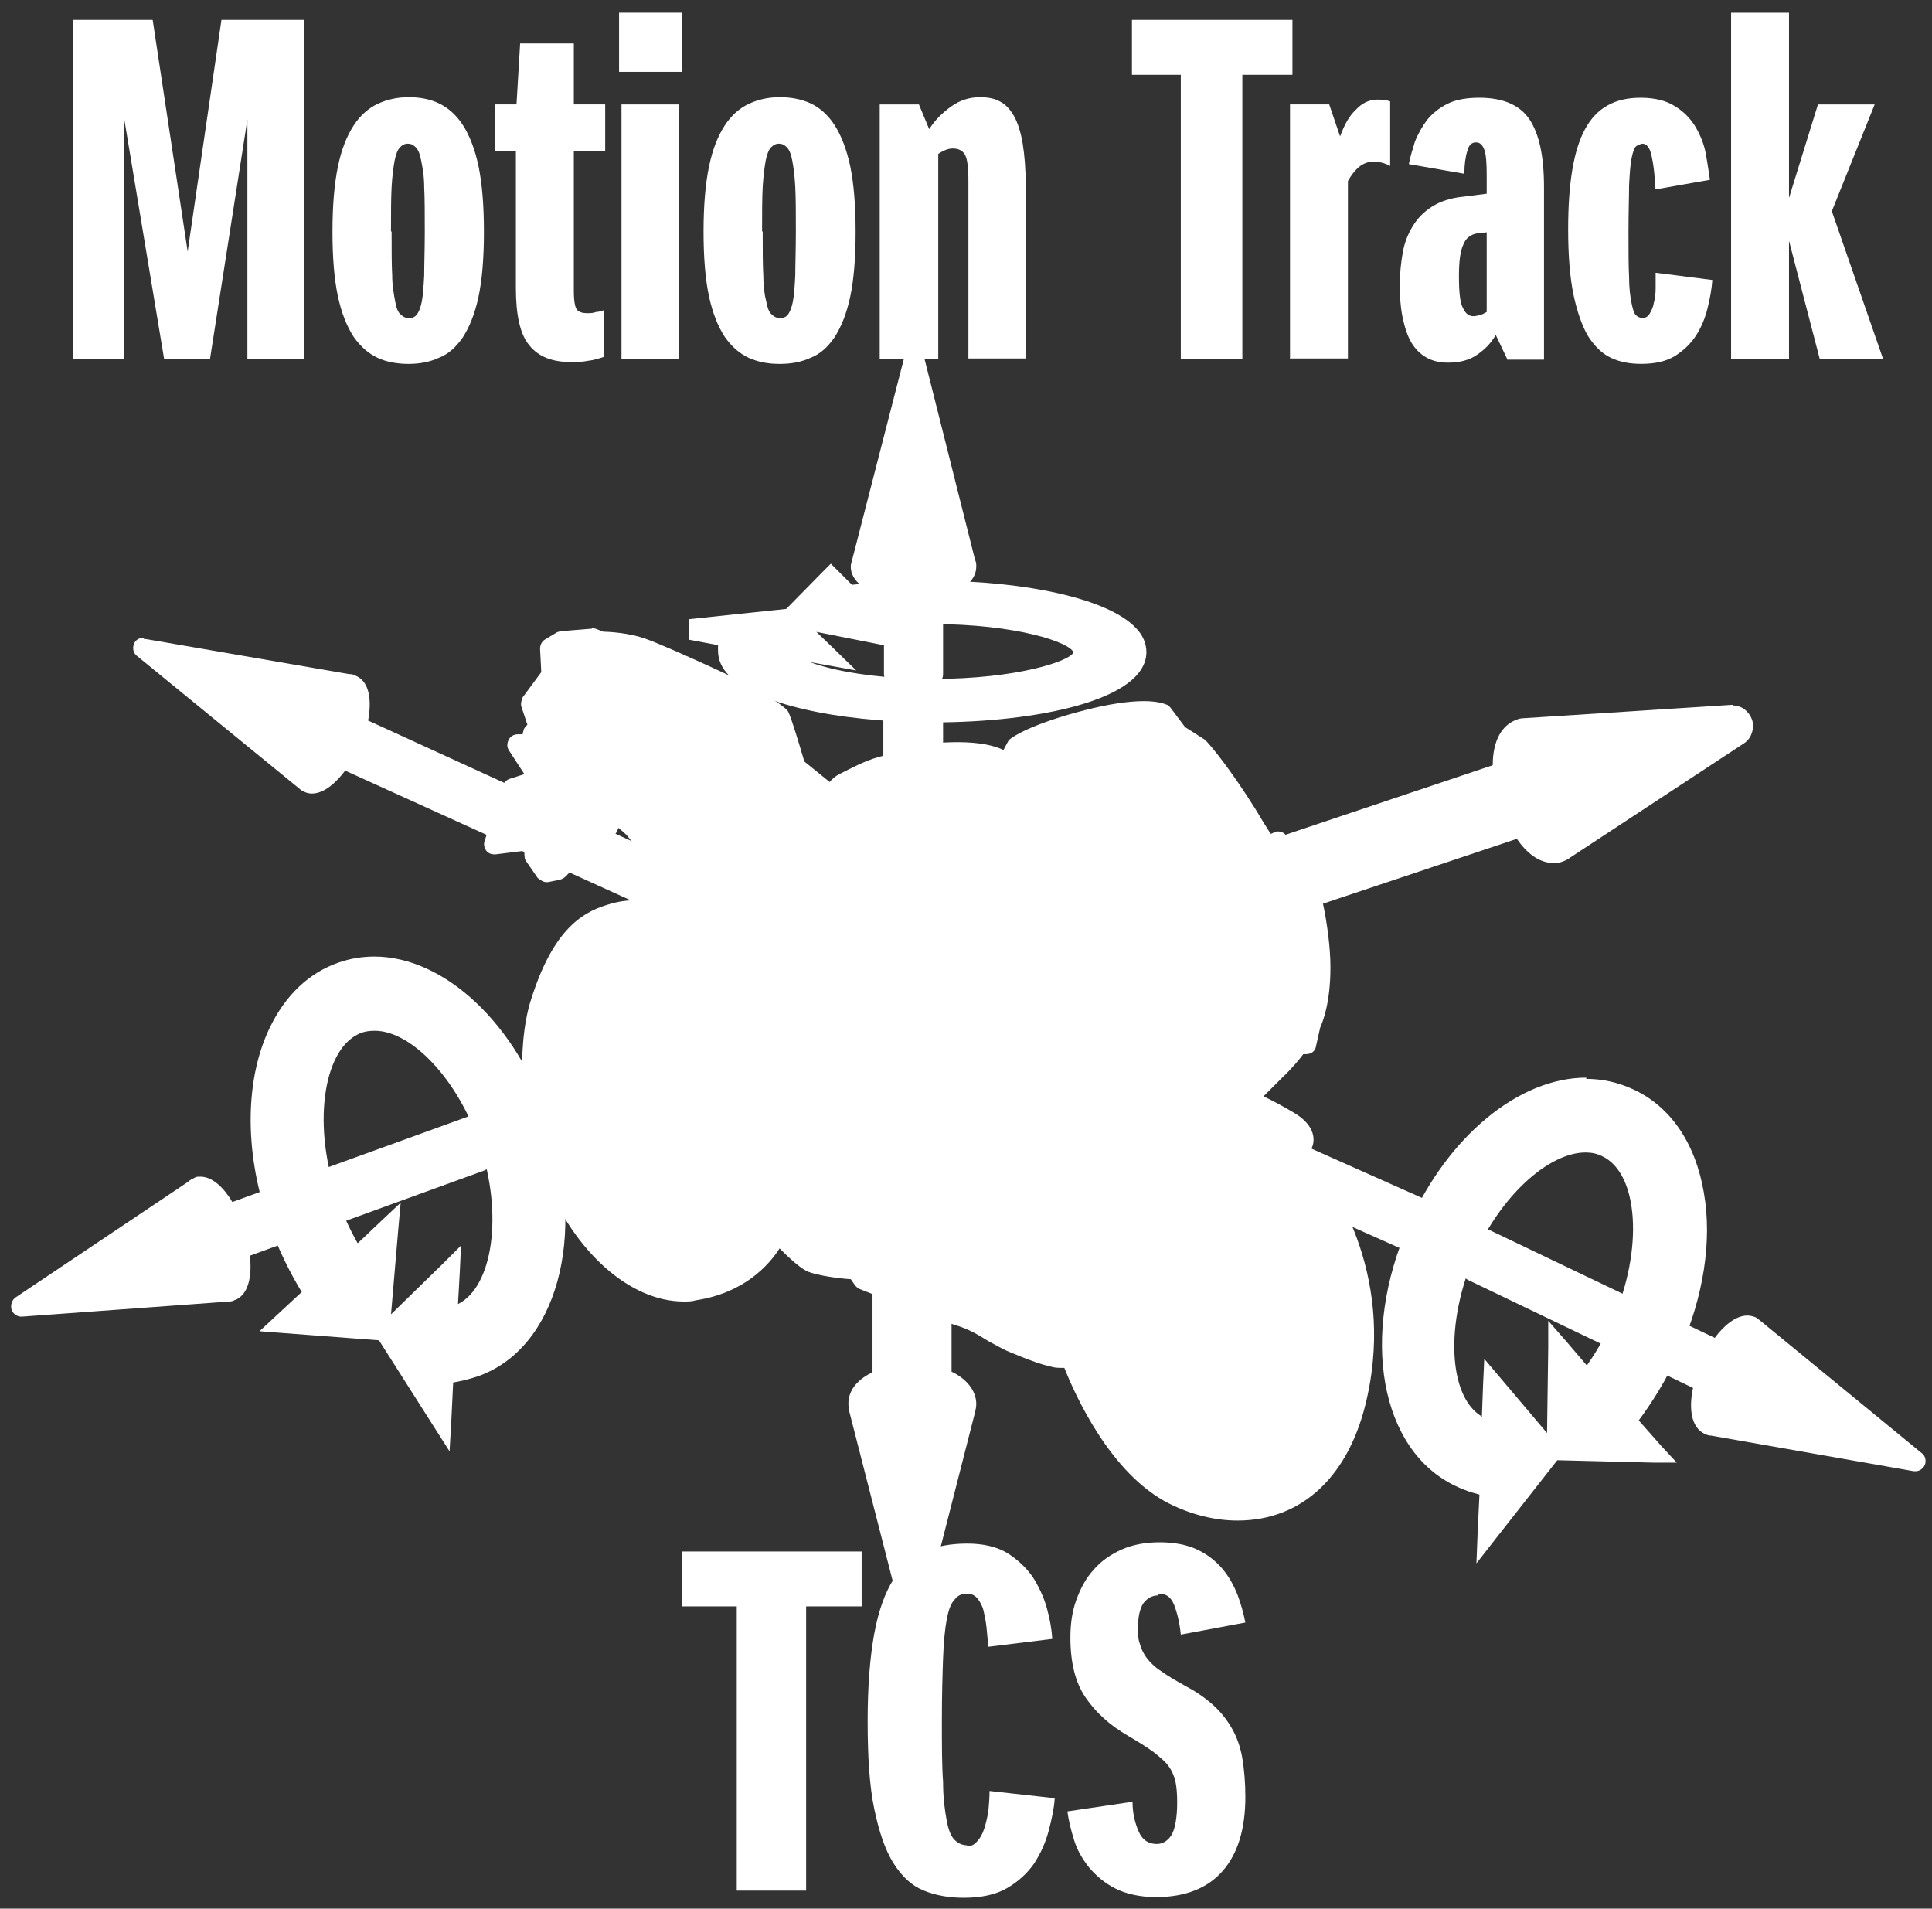 <?xml version="1.0" encoding="UTF-8"?>
<svg xmlns="http://www.w3.org/2000/svg" width="82" height="81" viewBox="0 0 82 81" fill="none">
  <rect x="0" y="0" width="82" height="81" fill="#333333" stroke="none"/>
  <path d="M49.016 40.254C48.836 40.254 48.683 40.152 48.606 39.972L48.068 38.538C48.068 38.538 48.042 38.308 48.068 38.206C48.119 38.103 48.222 38.026 48.324 37.975L63.766 32.802C63.715 32.008 63.843 31.163 64.483 30.958C64.534 30.958 64.713 30.907 64.765 30.907C64.765 30.907 73.523 30.344 73.548 30.344C73.727 30.344 73.907 30.472 73.958 30.651C74.009 30.83 73.958 31.061 73.779 31.163L66.403 36.003C66.403 36.003 66.224 36.106 66.199 36.131C66.096 36.157 66.019 36.182 65.917 36.182C65.379 36.182 64.893 35.67 64.56 35.081L49.169 40.228C49.169 40.228 49.092 40.228 49.041 40.228" fill="white"></path>
  <path d="M73.548 29.914C73.548 29.914 73.522 29.914 73.496 29.914L64.713 30.477C64.713 30.477 64.508 30.477 64.406 30.529C63.714 30.759 63.356 31.476 63.356 32.475L48.247 37.545C48.016 37.622 47.837 37.776 47.735 38.006C47.632 38.211 47.632 38.467 47.709 38.698L48.247 40.132C48.375 40.49 48.708 40.695 49.041 40.695C49.117 40.695 49.22 40.695 49.297 40.644L64.38 35.599C64.764 36.163 65.302 36.623 65.916 36.623C66.044 36.623 66.173 36.623 66.301 36.572C66.454 36.521 66.582 36.444 66.685 36.367L74.009 31.553C74.342 31.348 74.47 30.913 74.367 30.554C74.239 30.196 73.932 29.94 73.548 29.94M73.548 30.785L66.173 35.625C66.173 35.625 66.096 35.676 66.044 35.702C66.019 35.702 65.968 35.702 65.916 35.702C65.532 35.702 65.046 35.189 64.79 34.498L49.041 39.773L48.503 38.339L64.278 33.064C64.15 32.244 64.278 31.476 64.662 31.323C64.713 31.323 64.764 31.323 64.79 31.323L73.573 30.759L73.548 30.785Z" fill="white"></path>
  <path d="M38.747 67.374C38.542 67.374 38.389 67.246 38.337 67.041L36.494 59.819C36.494 59.819 36.443 59.589 36.468 59.538C36.468 59.051 36.955 58.693 37.467 58.539V45.453C37.492 45.223 37.672 45.018 37.928 45.018L39.618 44.992C39.72 44.992 39.848 45.043 39.925 45.12C40.002 45.197 40.053 45.325 40.053 45.428V58.513C40.54 58.667 41.078 59.026 41.078 59.589C41.078 59.64 41.052 59.794 41.026 59.845L39.183 67.041C39.131 67.246 38.952 67.374 38.773 67.374" fill="white"></path>
  <path d="M39.593 44.562H37.877C37.416 44.614 37.032 44.998 37.032 45.459V58.237C36.494 58.493 36.008 58.929 36.008 59.569C36.008 59.697 36.033 59.876 36.059 59.953L37.903 67.149C38.005 67.533 38.338 67.815 38.722 67.815C39.106 67.815 39.465 67.559 39.542 67.149L41.386 59.927C41.386 59.927 41.437 59.722 41.437 59.594C41.437 58.98 40.976 58.493 40.387 58.212V45.433C40.387 45.203 40.31 44.972 40.156 44.819C40.003 44.665 39.772 44.562 39.567 44.562M39.593 45.459V58.877C40.028 58.954 40.617 59.236 40.617 59.594C40.617 59.646 40.617 59.671 40.617 59.723L38.773 66.944L36.93 59.723C36.93 59.723 36.904 59.646 36.93 59.594C36.93 59.236 37.519 58.929 37.928 58.903V45.484L39.644 45.459H39.593Z" fill="white"></path>
  <path d="M52.524 64.409C51.602 64.409 50.629 64.178 49.733 63.717C47.172 62.437 45.661 58.775 45.328 57.93C45.251 57.93 45.174 57.93 45.097 57.93C44.944 57.93 44.79 57.93 44.637 57.879C44.227 57.776 43.971 57.7 43.382 57.469L43.075 57.341C42.716 57.213 42.383 57.008 42.05 56.803C41.615 56.573 41.179 56.317 40.642 56.137C39.617 55.83 36.698 54.652 36.57 54.601L36.16 54.114C36.16 54.114 36.109 54.114 36.007 54.114C35.648 54.114 34.726 54.012 34.368 53.833C34.009 53.679 33.395 53.064 33.062 52.706C32.703 53.321 31.704 54.703 29.502 55.062C29.349 55.062 29.169 55.087 29.016 55.087C26.839 55.087 24.534 53.039 23.331 49.991C21.768 46.124 22.537 43.18 22.716 42.642C23.612 39.748 24.765 39.031 25.789 38.698C26.301 38.544 26.736 38.519 26.941 38.519H27.121L28.273 37.571L27.889 37.162L27.684 36.317C27.633 36.317 27.095 35.804 26.839 35.446C26.711 35.241 26.404 35.011 26.173 34.857L25.968 35.267C25.968 35.267 25.891 35.369 25.815 35.395L25.046 35.548L24.765 36.137L23.817 37.111L23.151 37.29C23.075 37.29 23.023 37.264 22.972 37.187L22.46 36.445L22.511 35.881L20.949 36.06C20.898 36.06 20.821 36.035 20.795 35.984C20.744 35.932 20.744 35.856 20.744 35.779L21.512 33.423C21.512 33.423 21.589 33.295 21.666 33.295L22.562 33.013L21.743 31.758C21.743 31.758 21.692 31.605 21.743 31.528C21.768 31.451 21.845 31.4 21.922 31.4H22.281L22.383 31.041L22.588 30.913L22.281 29.915C22.281 29.915 22.281 29.761 22.306 29.71L23.177 28.506L23.075 27.507C23.075 27.507 23.1 27.354 23.177 27.302L23.689 26.995L25.072 26.867L25.584 27.046C25.584 27.046 25.584 27.046 25.661 27.046C25.891 27.046 26.66 27.098 27.274 27.302C27.863 27.507 28.939 27.994 29.938 28.455L30.654 28.762C31.781 29.249 33.113 30.068 33.241 30.299C33.343 30.452 33.727 31.758 33.932 32.501L35.213 33.5C35.315 33.346 35.495 33.167 35.699 33.064C36.135 32.834 36.749 32.501 37.287 32.373L37.645 32.27C38.26 32.066 39.182 31.758 40.642 31.758C41.794 31.758 42.383 31.989 42.69 32.168L42.972 31.656C42.972 31.656 43.843 30.99 46.122 30.401C47.095 30.145 47.914 30.017 48.555 30.017C49.144 30.017 49.4 30.119 49.425 30.145L50.168 31.093L51.039 31.605C51.039 31.605 51.73 32.347 52.754 33.909C53.087 34.422 53.215 34.627 53.395 34.934L53.855 35.702L54.137 35.574C54.137 35.574 54.188 35.574 54.214 35.574C54.265 35.574 54.342 35.6 54.368 35.651C54.368 35.651 54.854 36.265 55.213 36.573C55.648 36.957 56.212 39.492 56.212 41.131C56.212 42.77 55.802 43.615 55.776 43.641L55.597 44.409C55.597 44.409 55.495 44.588 55.392 44.588H55.162C55.033 44.767 54.752 45.177 54.214 45.689C53.83 46.048 53.446 46.458 53.215 46.688C53.523 46.816 54.06 47.072 54.803 47.533C55.264 47.815 55.495 48.122 55.495 48.455C55.495 48.711 55.341 48.916 55.213 49.044C55.955 49.915 58.952 53.858 57.774 59.313C57.082 62.539 55.136 64.383 52.473 64.383" fill="white"></path>
  <path d="M25.124 26.682C25.124 26.682 25.124 26.682 25.098 26.682L23.818 26.784C23.818 26.784 23.69 26.81 23.639 26.835L23.126 27.143C22.998 27.22 22.922 27.373 22.922 27.527L22.973 28.526L22.179 29.601C22.179 29.601 22.076 29.857 22.128 29.985L22.384 30.754C22.384 30.754 22.256 30.882 22.23 30.958L22.179 31.163H21.974C21.82 31.163 21.667 31.24 21.59 31.394C21.513 31.547 21.513 31.701 21.59 31.829L22.256 32.853L21.616 33.058C21.487 33.109 21.385 33.212 21.334 33.34L20.566 35.696C20.514 35.85 20.566 36.003 20.642 36.106C20.719 36.208 20.847 36.259 20.975 36.259C20.975 36.259 21.001 36.259 21.026 36.259L22.256 36.106V36.208C22.256 36.208 22.256 36.439 22.307 36.515L22.819 37.258C22.819 37.258 23.024 37.437 23.178 37.437C23.203 37.437 23.229 37.437 23.254 37.437L23.767 37.335C23.767 37.335 23.92 37.284 23.997 37.207L24.919 36.259C24.919 36.259 24.97 36.208 24.97 36.182L25.277 35.67L25.866 35.542C25.994 35.517 26.097 35.44 26.174 35.312L26.251 35.133C26.404 35.261 26.584 35.414 26.66 35.517C26.891 35.824 27.3 36.234 27.48 36.439L27.608 37.028C27.608 37.028 27.659 37.181 27.736 37.232L27.966 37.463L26.993 38.206H26.968C26.712 38.206 26.276 38.231 25.738 38.41C24.663 38.743 23.434 39.512 22.512 42.508C22.332 43.071 21.564 46.067 23.126 50.011C24.381 53.135 26.737 55.235 29.016 55.235C29.195 55.235 29.375 55.235 29.528 55.184C31.577 54.877 32.627 53.699 33.088 52.981C33.447 53.34 33.933 53.801 34.266 53.955C34.676 54.134 35.649 54.262 36.11 54.288L36.289 54.544C36.289 54.544 36.391 54.672 36.468 54.697C36.596 54.748 39.516 55.901 40.54 56.234C41.078 56.387 41.513 56.643 41.923 56.9C42.256 57.079 42.589 57.284 42.998 57.437L43.306 57.565C43.895 57.796 44.176 57.898 44.612 58.001C44.791 58.052 44.944 58.052 45.098 58.052C45.124 58.052 45.149 58.052 45.175 58.052C45.61 59.153 47.121 62.559 49.631 63.814C50.553 64.275 51.551 64.531 52.525 64.531C55.29 64.531 57.313 62.61 58.03 59.281C59.208 53.929 56.494 50.088 55.546 48.961C55.649 48.807 55.751 48.602 55.751 48.372C55.751 47.962 55.495 47.578 54.957 47.245C54.394 46.912 53.959 46.682 53.626 46.528C53.856 46.298 54.138 46.016 54.394 45.76C54.855 45.325 55.162 44.941 55.316 44.736H55.444C55.649 44.736 55.828 44.608 55.854 44.403L56.033 43.609C56.135 43.378 56.468 42.584 56.468 41.048C56.468 39.435 55.931 36.797 55.393 36.336C55.111 36.106 54.701 35.619 54.573 35.44C54.496 35.337 54.368 35.286 54.24 35.286C54.189 35.286 54.112 35.286 54.061 35.337L53.933 35.389C53.779 35.133 53.651 34.953 53.549 34.774C53.37 34.467 53.242 34.262 52.909 33.75C51.884 32.188 51.244 31.496 51.218 31.471C51.193 31.445 51.167 31.419 51.142 31.394L50.297 30.856L49.682 30.037C49.682 30.037 49.605 29.934 49.528 29.909C49.452 29.883 49.17 29.755 48.555 29.755C47.889 29.755 47.044 29.883 46.046 30.139C43.741 30.728 42.947 31.291 42.87 31.368C42.819 31.394 42.794 31.445 42.768 31.496L42.589 31.829C42.23 31.65 41.615 31.496 40.642 31.496C39.157 31.496 38.21 31.803 37.595 32.034C37.467 32.085 37.339 32.111 37.262 32.136C36.699 32.29 36.084 32.623 35.726 32.802L35.623 32.853C35.469 32.93 35.316 33.058 35.213 33.186L34.138 32.316C33.575 30.395 33.472 30.241 33.447 30.19C33.242 29.883 31.782 29.038 30.758 28.577L30.041 28.244C29.016 27.783 27.941 27.297 27.352 27.092C26.686 26.861 25.866 26.81 25.61 26.81L25.277 26.682C25.277 26.682 25.175 26.656 25.124 26.656M25.124 27.117L25.534 27.271C25.534 27.271 26.507 27.271 27.224 27.527C27.941 27.783 29.426 28.474 30.604 28.987C31.782 29.499 33.011 30.293 33.114 30.446C33.216 30.6 33.779 32.597 33.779 32.597L35.316 33.852C35.316 33.852 35.521 33.442 35.828 33.289C36.135 33.135 36.801 32.751 37.364 32.597C37.928 32.444 38.901 31.957 40.642 31.957C42.384 31.957 42.742 32.469 42.742 32.469L43.152 31.727C43.152 31.727 43.895 31.163 46.174 30.574C47.3 30.293 48.069 30.216 48.555 30.216C49.144 30.216 49.349 30.318 49.349 30.318L50.015 31.215L50.937 31.803C50.937 31.803 51.577 32.469 52.601 34.031C53.19 34.902 53.165 34.928 53.831 35.978L54.291 35.773C54.291 35.773 54.804 36.413 55.162 36.72C55.521 37.028 56.084 39.435 56.084 41.125C56.084 42.815 55.674 43.532 55.674 43.532L55.469 44.377H55.111C55.111 44.377 54.855 44.838 54.138 45.529C53.523 46.118 52.909 46.784 52.909 46.784C52.909 46.784 53.575 46.989 54.752 47.732C55.931 48.474 54.957 49.038 54.957 49.038C54.957 49.038 58.952 53.161 57.621 59.281C56.852 62.815 54.701 64.172 52.525 64.172C51.603 64.172 50.655 63.916 49.836 63.506C47.019 62.098 45.482 57.642 45.482 57.642C45.482 57.642 45.354 57.693 45.124 57.693C45.021 57.693 44.868 57.693 44.714 57.642C44.253 57.54 43.997 57.437 43.178 57.13C42.358 56.823 41.743 56.234 40.719 55.926C39.695 55.619 36.673 54.416 36.673 54.416L36.366 54.006C36.366 54.006 34.932 53.903 34.471 53.699C34.01 53.494 33.037 52.392 33.037 52.392C33.037 52.392 32.217 54.492 29.503 54.902C29.349 54.902 29.195 54.928 29.042 54.928C27.121 54.928 24.817 53.161 23.536 49.985C22.153 46.528 22.64 43.737 22.922 42.764C23.792 39.896 24.945 39.255 25.866 38.974C26.353 38.82 26.737 38.794 26.968 38.794C27.07 38.794 27.147 38.794 27.147 38.794L28.632 37.642L28.069 37.079L27.915 36.362C27.915 36.362 27.3 35.773 27.044 35.414C26.788 35.056 26.122 34.62 26.122 34.62L25.815 35.261L25.047 35.414L24.637 36.08L23.715 37.028L23.203 37.13L22.691 36.387L22.794 35.722L21.001 35.926L21.769 33.571L22.947 33.212L21.974 31.701H22.486L22.64 31.189L22.896 31.087L22.537 29.934L23.408 28.73L23.357 27.578L23.869 27.271L25.149 27.168L25.124 27.117Z" fill="white"></path>
  <path d="M27.351 38.206C27.351 38.206 27.3 38.206 27.274 38.206L14.547 32.419C14.214 32.931 13.702 33.443 13.216 33.443C13.19 33.443 12.985 33.392 12.959 33.392C12.883 33.366 12.831 33.315 12.78 33.264L5.917 27.681C5.917 27.681 5.815 27.502 5.866 27.425C5.892 27.348 5.968 27.297 6.071 27.297L14.778 28.782C14.778 28.782 14.982 28.833 15.008 28.833C15.495 29.064 15.546 29.909 15.341 30.651L27.607 36.26C27.607 36.26 27.735 36.362 27.735 36.439L27.838 37.182L28.119 37.463C28.119 37.463 28.171 37.566 28.171 37.643C28.171 37.694 28.119 37.745 28.094 37.796L27.53 38.206C27.53 38.206 27.454 38.257 27.402 38.257" fill="white"></path>
  <path d="M6.072 27.07C5.893 27.07 5.739 27.173 5.688 27.326C5.611 27.506 5.662 27.736 5.816 27.839L12.679 33.447C12.679 33.447 12.781 33.549 12.909 33.6C13.012 33.652 13.114 33.677 13.242 33.677C13.754 33.677 14.266 33.216 14.65 32.704L27.224 38.415C27.224 38.415 27.327 38.466 27.403 38.466C27.48 38.466 27.583 38.44 27.66 38.389L28.223 37.979C28.223 37.979 28.377 37.8 28.402 37.672C28.402 37.544 28.402 37.416 28.3 37.339L28.044 37.057L27.967 36.443C27.967 36.289 27.839 36.161 27.711 36.11L15.624 30.579C15.777 29.759 15.7 28.94 15.111 28.684C15.035 28.632 14.932 28.607 14.804 28.607L6.2 27.122C6.2 27.122 6.149 27.122 6.123 27.122M6.072 27.506L14.727 28.991C14.727 28.991 14.83 28.991 14.881 29.017C15.265 29.196 15.291 29.99 15.06 30.758L27.48 36.443L27.583 37.186L27.916 37.57L27.352 37.979L14.471 32.115C14.113 32.73 13.601 33.191 13.216 33.191C13.165 33.191 13.088 33.191 13.037 33.165C12.986 33.165 12.96 33.114 12.935 33.088L6.072 27.48V27.506Z" fill="white"></path>
  <path d="M51.602 49.249L52.37 47.508L62.434 51.989L61.64 53.731L51.602 49.249Z" fill="white"></path>
  <path d="M52.268 47.227L52.089 47.611L51.474 48.942L51.295 49.352L51.705 49.531L61.359 53.834L61.743 54.013L61.922 53.629L62.537 52.297L62.716 51.887L62.306 51.708L52.652 47.406L52.268 47.227ZM52.498 47.816L62.153 52.118L61.538 53.449L51.884 49.147L52.498 47.816Z" fill="white"></path>
  <path d="M65.892 61.385L65.943 56.622L67.403 58.286C67.736 57.877 68.273 57.006 68.683 56.084C70.066 52.96 69.81 49.656 68.12 48.862C67.889 48.76 67.607 48.683 67.326 48.683C65.636 48.683 63.587 50.578 62.409 53.165C61.026 56.289 61.282 59.592 62.972 60.386C63.023 60.386 63.049 60.412 63.1 60.437L63.203 58.184L65.892 61.385ZM62.998 63.254C62.665 63.178 62.255 63.049 61.871 62.87C58.747 61.436 57.928 56.673 59.976 52.063C61.59 48.427 64.534 45.969 67.326 45.969C67.992 45.969 68.606 46.097 69.195 46.379C70.706 47.07 71.73 48.581 72.089 50.629C72.422 52.627 72.089 54.957 71.09 57.185C70.475 58.542 69.707 59.695 69.246 60.258L70.655 61.846L65.969 61.718L62.87 65.662L62.972 63.229L62.998 63.254Z" fill="white"></path>
  <path d="M62.869 60.101C61.461 59.23 61.333 56.131 62.588 53.263C63.689 50.779 65.712 48.91 67.299 48.91C67.556 48.91 67.786 48.961 67.991 49.063C69.553 49.781 69.758 53.033 68.452 56.003C68.093 56.823 67.658 57.514 67.351 57.95L66.454 56.9L65.712 56.054V57.181L65.661 60.818L63.689 58.487L62.997 57.668L62.946 58.769L62.895 60.152L62.869 60.101ZM67.325 45.734C64.457 45.734 61.435 48.244 59.796 51.957C57.697 56.695 58.567 61.56 61.794 63.071C62.152 63.25 62.511 63.353 62.792 63.43L62.716 65.017L62.664 66.349L63.484 65.299L66.096 61.97L70.168 62.072H71.166L70.501 61.355L69.553 60.28C70.014 59.665 70.731 58.59 71.294 57.309C72.293 55.056 72.677 52.674 72.319 50.626C71.96 48.5 70.885 46.938 69.297 46.221C68.682 45.939 68.017 45.786 67.325 45.786M67.325 46.17C67.94 46.17 68.554 46.298 69.118 46.554C72.114 47.937 72.908 52.572 70.885 57.079C70.245 58.513 69.399 59.742 68.964 60.229L70.168 61.586L66.096 61.483L66.147 57.13L67.376 58.538C67.684 58.231 68.35 57.233 68.862 56.106C70.296 52.879 69.988 49.422 68.196 48.602C67.914 48.474 67.632 48.423 67.325 48.423C65.609 48.423 63.433 50.293 62.229 53.058C60.795 56.285 61.102 59.742 62.895 60.562C63.049 60.638 63.202 60.664 63.279 60.664H63.305L63.382 58.718L65.814 61.586L63.151 64.992L63.228 63.071C63.228 63.071 62.536 62.917 61.973 62.661C58.977 61.279 58.183 56.644 60.206 52.136C61.819 48.474 64.713 46.17 67.351 46.17" fill="white"></path>
  <path d="M72.628 60.694C72.628 60.694 72.448 60.643 72.423 60.643C71.911 60.413 71.911 59.567 72.115 58.774L62.384 54.113C62.384 54.113 62.231 53.934 62.282 53.831L62.871 52.448C62.871 52.448 62.922 52.346 62.999 52.32C63.025 52.32 63.05 52.32 63.076 52.32C63.101 52.32 63.127 52.32 63.153 52.32L72.884 56.981C73.217 56.469 73.729 55.982 74.19 55.982C74.215 55.982 74.42 56.033 74.446 56.033C74.523 56.085 74.6 56.11 74.651 56.187L81.463 61.77C81.463 61.77 81.565 61.949 81.514 62.026C81.488 62.103 81.411 62.154 81.309 62.154L72.602 60.643" fill="white"></path>
  <path d="M63.075 52.117C63.075 52.117 62.972 52.117 62.921 52.143C62.819 52.194 62.716 52.271 62.691 52.373L62.102 53.756C62.025 53.987 62.102 54.217 62.306 54.319L71.858 58.903C71.679 59.723 71.756 60.568 72.345 60.85C72.447 60.901 72.55 60.926 72.626 60.926L81.231 62.437C81.231 62.437 81.282 62.437 81.308 62.437C81.461 62.437 81.615 62.335 81.692 62.181C81.769 62.002 81.717 61.772 81.564 61.669L74.726 56.061C74.726 56.061 74.598 55.958 74.522 55.907C74.393 55.856 74.265 55.83 74.163 55.83C73.651 55.83 73.139 56.291 72.78 56.778L63.203 52.194C63.203 52.194 63.075 52.143 63.023 52.143M63.075 52.578L72.985 57.316C73.318 56.727 73.83 56.266 74.214 56.266C74.265 56.266 74.342 56.266 74.368 56.291C74.419 56.291 74.445 56.343 74.496 56.394L81.333 62.002L72.652 60.491C72.652 60.491 72.55 60.491 72.524 60.465C72.14 60.286 72.089 59.492 72.37 58.673L62.486 53.935L63.075 52.553V52.578Z" fill="white"></path>
  <path d="M20.668 47.325L31.347 43.766L31.987 45.584L21.283 49.118L20.668 47.325Z" fill="white"></path>
  <path d="M31.475 43.484L31.066 43.612L20.771 47.018L20.361 47.146L20.515 47.582L21.002 48.965L21.13 49.374L21.539 49.246L31.834 45.84L32.243 45.712L32.09 45.303L31.603 43.894L31.475 43.484ZM31.219 44.048L31.706 45.456L21.411 48.862L20.95 47.454L31.245 44.048H31.219Z" fill="white"></path>
  <path d="M16.339 56.313L19.335 53.394L19.233 55.648C19.233 55.648 19.31 55.648 19.361 55.622C21.128 55.007 21.691 51.755 20.616 48.503C19.668 45.66 17.671 43.535 15.955 43.535C15.75 43.535 15.545 43.56 15.34 43.637C13.573 44.252 13.01 47.53 14.111 50.782C14.444 51.781 14.905 52.651 15.187 53.087L16.774 51.576L16.365 56.339L16.339 56.313ZM16.211 56.672L11.525 56.339L13.087 54.879C12.677 54.265 12.011 53.035 11.55 51.653C10.603 48.81 10.628 45.84 11.653 43.714C12.293 42.408 13.266 41.486 14.444 41.076C14.905 40.923 15.392 40.82 15.904 40.82C18.797 40.82 21.742 43.612 23.1 47.632C24.713 52.446 23.433 57.081 20.206 58.208C19.771 58.362 19.31 58.439 19.053 58.49L18.925 60.923L16.237 56.697L16.211 56.672Z" fill="white"></path>
  <path d="M15.162 52.732C14.906 52.271 14.522 51.528 14.266 50.683C13.242 47.585 13.754 44.384 15.367 43.82C15.521 43.769 15.7 43.744 15.905 43.744C17.493 43.744 19.465 45.869 20.361 48.558C21.36 51.528 20.924 54.601 19.439 55.344L19.516 53.961L19.567 52.86L18.799 53.628L16.596 55.779L16.904 52.169L17.006 51.042L16.187 51.81L15.188 52.758L15.162 52.732ZM15.905 40.594C15.393 40.594 14.881 40.671 14.369 40.85C13.114 41.285 12.115 42.233 11.449 43.615C10.399 45.792 10.374 48.814 11.347 51.708C11.782 53.014 12.397 54.166 12.806 54.832L11.757 55.805L11.014 56.496L12.013 56.573L16.084 56.881L18.363 60.466L19.081 61.593L19.157 60.261L19.234 58.673C19.516 58.622 19.874 58.545 20.259 58.417C23.613 57.265 24.945 52.476 23.28 47.559C21.923 43.462 18.876 40.594 15.88 40.594M15.905 41.029C18.671 41.029 21.539 43.667 22.896 47.687C24.458 52.373 23.255 56.906 20.131 57.982C19.567 58.187 18.953 58.238 18.85 58.263L18.748 60.21L16.417 56.573L19.106 53.961L19.004 55.907C19.004 55.907 19.004 55.907 19.055 55.907C19.132 55.907 19.285 55.882 19.413 55.831C21.283 55.165 21.923 51.785 20.796 48.43C19.798 45.459 17.698 43.308 15.931 43.308C15.7 43.308 15.47 43.334 15.265 43.411C13.396 44.077 12.755 47.457 13.882 50.837C14.266 52.015 14.855 53.065 15.111 53.398L16.494 52.092L16.136 56.42L12.064 56.112L13.396 54.883C13.011 54.371 12.269 53.014 11.782 51.554C10.194 46.868 11.424 42.335 14.548 41.26C15.009 41.106 15.47 41.029 15.931 41.029" fill="white"></path>
  <path d="M0.898 55.619C0.898 55.619 0.719 55.568 0.693 55.465C0.668 55.363 0.693 55.261 0.77 55.209L8.12 50.293C8.12 50.293 8.273 50.19 8.299 50.19C8.376 50.164 8.452 50.139 8.504 50.139C8.99 50.139 9.477 50.677 9.784 51.266L19.925 47.578C19.925 47.578 19.976 47.578 20.002 47.578C20.027 47.578 20.079 47.578 20.104 47.578C20.155 47.604 20.207 47.655 20.207 47.706L20.642 49.14C20.642 49.14 20.642 49.371 20.514 49.422L10.399 53.084C10.527 53.878 10.424 54.723 9.887 54.902C9.887 54.902 9.733 54.928 9.707 54.928L0.924 55.568" fill="white"></path>
  <path d="M19.976 47.375C19.976 47.375 19.874 47.375 19.823 47.401L9.861 51.011C9.528 50.448 9.042 49.936 8.504 49.936C8.401 49.936 8.325 49.936 8.248 49.987C8.145 50.038 8.043 50.09 7.966 50.166L0.668 55.057C0.514 55.16 0.437 55.365 0.488 55.57C0.54 55.749 0.719 55.877 0.898 55.877H0.924L9.707 55.237C9.707 55.237 9.861 55.237 9.938 55.185C10.553 54.981 10.706 54.136 10.604 53.291L20.54 49.68C20.77 49.603 20.873 49.372 20.796 49.142L20.36 47.708C20.36 47.708 20.232 47.503 20.13 47.452C20.079 47.426 20.002 47.401 19.951 47.401M19.976 47.836L20.412 49.27L10.117 53.009C10.296 53.854 10.194 54.648 9.784 54.776C9.759 54.776 9.707 54.776 9.656 54.776L0.898 55.416L8.248 50.499C8.248 50.499 8.325 50.448 8.376 50.422C8.427 50.422 8.453 50.422 8.504 50.422C8.888 50.422 9.374 50.934 9.656 51.6L19.976 47.862V47.836Z" fill="white"></path>
  <path d="M41.743 41.951C41.743 43.718 40.334 45.152 38.593 45.152C36.852 45.152 35.443 43.718 35.443 41.951C35.443 40.184 36.852 38.75 38.593 38.75C40.334 38.75 41.743 40.184 41.743 41.951Z" fill="white"></path>
  <path d="M39.822 30.016H37.723V33.626H39.822V30.016Z" fill="white"></path>
  <path d="M37.928 30.217H39.592V33.392H37.928V30.217ZM39.592 29.781H37.492V33.827H40.027V29.781H39.592Z" fill="white"></path>
  <path d="M33.343 27.684C33.343 27.684 33.394 27.786 33.446 27.837C33.983 28.401 36.314 29.015 39.515 29.015C43.356 29.015 45.738 28.196 45.763 27.658C45.763 27.607 45.738 27.53 45.661 27.453C45.123 26.89 42.793 26.275 39.566 26.275C38.644 26.275 37.799 26.326 37.261 26.378L38.183 27.299L33.83 26.454L35.11 27.633L35.622 28.145L33.343 27.735V27.684ZM39.515 30.449C35.571 30.449 32.191 29.655 31.09 28.529C30.808 28.247 30.68 27.94 30.68 27.633C30.68 27.479 30.706 27.351 30.757 27.223L29.271 26.941V26.506L33.42 26.045H33.446L35.264 24.227L36.058 25.02C36.698 24.944 38.081 24.841 39.54 24.841C43.561 24.841 46.941 25.635 48.042 26.762C48.324 27.044 48.452 27.351 48.452 27.658C48.426 29.476 43.996 30.424 39.617 30.424H39.515V30.449Z" fill="white"></path>
  <path d="M37.748 26.534C38.235 26.508 38.849 26.483 39.515 26.483C43.203 26.483 45.431 27.276 45.559 27.686C45.431 28.045 43.203 28.813 39.617 28.813C37.133 28.813 35.315 28.454 34.368 28.096L34.931 28.198L36.34 28.454L35.315 27.456L34.649 26.816L37.492 27.379L38.875 27.661L37.876 26.636L37.774 26.534H37.748ZM35.264 23.922L34.957 24.229L33.369 25.843L29.246 26.278V27.148L30.475 27.379C30.475 27.456 30.475 27.533 30.475 27.61C30.475 27.994 30.629 28.352 30.936 28.659C32.089 29.863 35.443 30.631 39.515 30.657H39.617C43.945 30.657 48.632 29.735 48.657 27.686C48.657 27.302 48.504 26.944 48.196 26.636C47.044 25.433 43.663 24.665 39.617 24.639C38.158 24.639 36.852 24.741 36.16 24.818L35.597 24.255L35.29 23.948L35.264 23.922ZM35.264 24.537L35.955 25.253C36.57 25.177 38.004 25.049 39.515 25.049H39.592C44.457 25.049 48.247 26.201 48.222 27.661C48.222 29.095 44.432 30.221 39.617 30.221H39.515C34.649 30.221 30.859 29.069 30.911 27.61C30.911 27.353 31.039 27.072 31.064 27.02L29.323 26.713L33.471 26.252L35.008 27.738L33.241 27.43C33.241 27.43 33.164 27.507 33.164 27.61C33.164 28.48 36.084 29.223 39.566 29.223H39.643C43.1 29.223 46.02 28.506 46.02 27.635C46.02 26.764 43.1 26.022 39.617 26.022H39.541C38.337 26.022 37.21 26.099 36.826 26.175L37.569 26.918L33.676 26.15L35.29 24.511L35.264 24.537Z" fill="white"></path>
  <path d="M37.928 28.865C37.928 28.865 37.825 28.865 37.774 28.814C37.723 28.763 37.697 28.712 37.697 28.66V25.152C37.006 24.998 36.315 24.614 36.315 24.077C36.315 24.051 36.34 23.872 36.366 23.846L38.594 15.216C38.594 15.216 38.696 15.062 38.798 15.062C38.901 15.062 38.978 15.139 39.003 15.216L41.206 23.897C41.206 23.897 41.231 24.077 41.231 24.102C41.231 24.666 40.54 25.024 39.823 25.178V28.686C39.823 28.686 39.695 28.891 39.592 28.891H37.928V28.865Z" fill="white"></path>
  <path d="M38.798 14.799C38.593 14.799 38.44 14.927 38.389 15.132L36.161 23.788C36.161 23.788 36.109 23.941 36.109 24.044C36.109 24.684 36.775 25.093 37.518 25.298V28.628C37.518 28.628 37.543 28.858 37.62 28.935C37.697 29.012 37.8 29.063 37.928 29.063H39.592C39.823 29.063 40.027 28.858 40.027 28.628V25.298C40.796 25.093 41.436 24.684 41.436 24.044C41.436 23.941 41.436 23.864 41.385 23.762L39.208 15.106C39.157 14.927 38.977 14.773 38.798 14.773V14.799ZM38.798 15.234L41.001 23.916C41.001 23.916 41.001 24.018 41.001 24.069C41.001 24.505 40.309 24.863 39.592 24.965V28.653H37.902V24.965C37.211 24.863 36.519 24.505 36.519 24.069C36.519 24.018 36.519 23.967 36.545 23.916L38.773 15.26L38.798 15.234Z" fill="white"></path>
  <path d="M9.399 0.844L7.965 10.677L6.48 0.844H3.1V15.236H5.276V5.069L6.966 15.236H8.913L10.5 5.069V15.236H12.908V0.844H9.399Z" fill="white"></path>
  <path d="M16.621 9.836C16.621 10.604 16.621 11.219 16.646 11.679C16.646 12.14 16.723 12.524 16.775 12.806C16.826 13.088 16.903 13.267 17.005 13.344C17.108 13.446 17.21 13.498 17.364 13.498C17.517 13.498 17.62 13.446 17.697 13.344C17.773 13.242 17.85 13.062 17.901 12.806C17.953 12.55 17.978 12.166 18.004 11.705C18.004 11.219 18.029 10.604 18.029 9.836C18.029 9.067 18.029 8.427 18.004 7.941C18.004 7.454 17.927 7.07 17.876 6.814C17.825 6.532 17.748 6.353 17.645 6.25C17.543 6.148 17.44 6.097 17.312 6.097C17.184 6.097 17.082 6.148 16.979 6.25C16.877 6.353 16.8 6.558 16.749 6.814C16.698 7.096 16.646 7.48 16.621 7.941C16.595 8.427 16.595 9.042 16.595 9.81M14.111 9.836C14.111 8.734 14.188 7.813 14.342 7.07C14.495 6.327 14.726 5.764 15.008 5.329C15.289 4.893 15.648 4.586 16.032 4.407C16.416 4.227 16.851 4.125 17.338 4.125C17.825 4.125 18.234 4.202 18.618 4.381C19.003 4.56 19.361 4.868 19.643 5.303C19.924 5.738 20.155 6.327 20.308 7.044C20.462 7.787 20.539 8.709 20.539 9.836C20.539 10.962 20.462 11.884 20.308 12.601C20.155 13.318 19.924 13.882 19.643 14.317C19.361 14.727 19.028 15.034 18.618 15.188C18.234 15.367 17.799 15.444 17.338 15.444C16.877 15.444 16.416 15.367 16.032 15.188C15.648 15.008 15.315 14.727 15.008 14.291C14.726 13.856 14.495 13.293 14.342 12.576C14.188 11.859 14.111 10.937 14.111 9.836Z" fill="white"></path>
  <path d="M25.661 15.134C25.43 15.211 25.2 15.288 24.944 15.314C24.688 15.365 24.457 15.365 24.227 15.365C23.433 15.365 22.844 15.134 22.46 14.648C22.076 14.187 21.896 13.367 21.896 12.241V6.428H21V4.43H21.922L22.076 1.844H24.355V4.43H25.686V6.428H24.355V12.343C24.355 12.778 24.406 13.034 24.483 13.137C24.559 13.239 24.713 13.291 24.918 13.291C25.046 13.291 25.174 13.291 25.302 13.239C25.43 13.239 25.558 13.188 25.635 13.163V15.109L25.661 15.134Z" fill="white"></path>
  <path d="M26.378 15.238H28.811V4.432H26.378V15.238ZM26.275 3.049H28.939V0.539H26.275V3.049Z" fill="white"></path>
  <path d="M32.371 9.836C32.371 10.604 32.371 11.219 32.397 11.679C32.397 12.14 32.448 12.524 32.525 12.806C32.576 13.088 32.653 13.267 32.755 13.344C32.858 13.446 32.96 13.498 33.114 13.498C33.267 13.498 33.37 13.446 33.447 13.344C33.523 13.242 33.6 13.062 33.651 12.806C33.703 12.55 33.728 12.166 33.754 11.705C33.754 11.219 33.779 10.604 33.779 9.836C33.779 9.067 33.779 8.427 33.754 7.941C33.728 7.454 33.677 7.07 33.626 6.814C33.575 6.532 33.498 6.353 33.395 6.25C33.293 6.148 33.19 6.097 33.062 6.097C32.934 6.097 32.832 6.148 32.729 6.25C32.627 6.353 32.55 6.558 32.499 6.814C32.448 7.096 32.397 7.48 32.371 7.941C32.345 8.427 32.345 9.042 32.345 9.81M29.861 9.836C29.861 8.734 29.938 7.813 30.092 7.07C30.245 6.327 30.476 5.764 30.758 5.329C31.039 4.893 31.398 4.586 31.782 4.407C32.166 4.227 32.601 4.125 33.088 4.125C33.575 4.125 33.984 4.202 34.394 4.381C34.778 4.56 35.137 4.868 35.418 5.303C35.7 5.738 35.931 6.327 36.084 7.044C36.238 7.787 36.315 8.709 36.315 9.836C36.315 10.962 36.238 11.884 36.084 12.601C35.931 13.318 35.7 13.882 35.418 14.317C35.137 14.727 34.804 15.034 34.394 15.188C34.01 15.367 33.575 15.444 33.088 15.444C32.601 15.444 32.192 15.367 31.782 15.188C31.398 15.008 31.065 14.727 30.758 14.291C30.476 13.856 30.245 13.293 30.092 12.576C29.938 11.859 29.861 10.937 29.861 9.836Z" fill="white"></path>
  <path d="M37.338 15.239V4.432H39.002L39.438 5.482C39.694 5.072 40.027 4.765 40.385 4.509C40.744 4.253 41.154 4.125 41.589 4.125C41.922 4.125 42.203 4.176 42.434 4.304C42.69 4.432 42.869 4.637 43.048 4.944C43.202 5.226 43.33 5.636 43.407 6.097C43.484 6.583 43.535 7.172 43.535 7.864V15.213H41.102V7.659C41.102 7.096 41.051 6.711 40.949 6.558C40.846 6.379 40.667 6.302 40.437 6.302C40.257 6.302 40.052 6.379 39.822 6.532V15.239H37.389H37.338Z" fill="white"></path>
  <path d="M48.043 0.844V3.174H50.117V15.236H52.729V3.174H54.855V0.844H48.043Z" fill="white"></path>
  <path d="M54.752 15.238V4.431H56.416L56.877 5.789C57.057 5.302 57.262 4.918 57.543 4.662C57.799 4.38 58.107 4.227 58.465 4.227C58.696 4.227 58.875 4.252 59.003 4.303V7.043C59.003 7.043 58.798 6.941 58.696 6.915C58.593 6.89 58.465 6.864 58.286 6.864C58.055 6.864 57.85 6.941 57.671 7.095C57.492 7.248 57.338 7.453 57.21 7.684V15.213H54.778L54.752 15.238Z" fill="white"></path>
  <path d="M62.511 13.419C62.511 13.419 62.69 13.419 62.792 13.367C62.895 13.367 62.997 13.291 63.1 13.239V9.859L62.664 9.91C62.408 9.961 62.203 10.115 62.101 10.397C61.973 10.678 61.922 11.114 61.922 11.729C61.922 12.42 61.973 12.881 62.101 13.086C62.203 13.316 62.357 13.419 62.536 13.419M63.97 15.237L63.484 14.213C63.279 14.571 63.023 14.827 62.69 15.057C62.357 15.288 61.947 15.39 61.461 15.39C61.154 15.39 60.872 15.339 60.616 15.211C60.36 15.083 60.155 14.904 59.975 14.648C59.796 14.392 59.668 14.059 59.566 13.623C59.463 13.214 59.412 12.702 59.412 12.087C59.412 11.6 59.463 11.139 59.54 10.704C59.617 10.269 59.771 9.91 59.975 9.577C60.18 9.244 60.436 8.988 60.795 8.758C61.128 8.553 61.563 8.399 62.101 8.348L63.1 8.22V7.426C63.1 6.914 63.074 6.556 62.997 6.351C62.92 6.146 62.818 6.043 62.639 6.043C62.459 6.043 62.331 6.171 62.28 6.402C62.203 6.632 62.152 6.965 62.152 7.375L59.796 6.965C59.847 6.684 59.95 6.351 60.052 6.018C60.18 5.685 60.36 5.378 60.565 5.096C60.795 4.814 61.077 4.584 61.435 4.405C61.794 4.225 62.255 4.148 62.792 4.148C63.791 4.148 64.508 4.456 64.918 5.07C65.328 5.685 65.532 6.632 65.532 7.938V15.262H63.97V15.237Z" fill="white"></path>
  <path d="M69.707 6.095C69.707 6.095 69.502 6.146 69.425 6.223C69.348 6.3 69.297 6.479 69.246 6.735C69.194 6.991 69.169 7.375 69.143 7.862C69.143 8.348 69.118 8.988 69.118 9.808C69.118 10.627 69.118 11.268 69.143 11.754C69.143 12.241 69.194 12.599 69.246 12.855C69.297 13.111 69.348 13.291 69.425 13.367C69.502 13.444 69.604 13.495 69.707 13.495C69.835 13.495 69.937 13.444 70.014 13.316C70.091 13.188 70.167 13.034 70.193 12.855C70.244 12.676 70.27 12.471 70.27 12.241C70.27 12.01 70.27 11.78 70.27 11.575L72.677 11.882C72.651 12.266 72.575 12.676 72.472 13.086C72.37 13.495 72.216 13.88 71.986 14.238C71.755 14.597 71.448 14.878 71.089 15.109C70.705 15.339 70.244 15.442 69.655 15.442C69.169 15.442 68.759 15.365 68.375 15.186C67.991 15.006 67.683 14.699 67.402 14.264C67.146 13.828 66.941 13.239 66.787 12.522C66.633 11.78 66.557 10.858 66.557 9.731C66.557 7.785 66.787 6.376 67.274 5.48C67.76 4.584 68.528 4.148 69.63 4.148C70.244 4.148 70.731 4.276 71.089 4.507C71.473 4.737 71.755 5.045 71.96 5.378C72.165 5.736 72.319 6.095 72.395 6.504C72.472 6.914 72.523 7.298 72.575 7.631L70.244 8.041C70.244 7.401 70.167 6.914 70.091 6.581C70.014 6.248 69.886 6.095 69.681 6.095" fill="white"></path>
  <path d="M73.473 0.539V15.238H75.931V10.219L77.237 15.238H79.926L77.749 8.964L79.567 4.432H77.16L75.931 8.401V0.539H73.473Z" fill="white"></path>
  <path d="M28.939 65.844V68.174H31.27V80.236H34.215V68.174H36.571V65.844H28.939Z" fill="white"></path>
  <path d="M40.975 78.363C41.18 78.363 41.333 78.312 41.461 78.158C41.589 78.03 41.692 77.851 41.769 77.621C41.845 77.39 41.897 77.159 41.948 76.878C41.973 76.596 41.999 76.314 41.999 76.007L44.765 76.314C44.739 76.75 44.637 77.211 44.509 77.697C44.381 78.184 44.176 78.645 43.894 79.08C43.612 79.49 43.228 79.848 42.742 80.13C42.255 80.412 41.641 80.54 40.898 80.54C40.283 80.54 39.694 80.437 39.208 80.233C38.696 80.028 38.286 79.644 37.927 79.08C37.569 78.517 37.313 77.749 37.108 76.775C36.903 75.802 36.826 74.547 36.826 73.037C36.826 71.526 36.929 70.296 37.108 69.323C37.287 68.35 37.569 67.582 37.927 67.019C38.286 66.455 38.721 66.071 39.259 65.841C39.771 65.61 40.386 65.508 41.051 65.508C41.717 65.508 42.306 65.636 42.767 65.918C43.203 66.199 43.561 66.532 43.843 66.942C44.099 67.352 44.304 67.787 44.432 68.248C44.56 68.709 44.637 69.144 44.662 69.554L41.948 69.887C41.922 69.605 41.897 69.323 41.871 69.067C41.845 68.811 41.794 68.581 41.743 68.35C41.692 68.145 41.589 67.966 41.487 67.838C41.384 67.71 41.231 67.633 41.051 67.633C40.821 67.633 40.642 67.71 40.514 67.889C40.36 68.043 40.258 68.325 40.181 68.734C40.104 69.144 40.053 69.682 40.027 70.373C40.002 71.065 39.976 71.936 39.976 72.985C39.976 74.035 39.976 74.932 40.027 75.623C40.027 76.314 40.104 76.852 40.181 77.262C40.258 77.672 40.36 77.928 40.514 78.081C40.667 78.235 40.847 78.312 41.051 78.312" fill="white"></path>
  <path d="M49.17 67.707C48.913 67.707 48.709 67.809 48.529 68.04C48.376 68.27 48.299 68.629 48.299 69.09C48.299 69.32 48.299 69.55 48.376 69.755C48.427 69.96 48.529 70.165 48.657 70.344C48.811 70.549 49.016 70.754 49.298 70.933C49.579 71.138 49.938 71.343 50.399 71.599C50.834 71.83 51.218 72.111 51.526 72.393C51.833 72.675 52.089 73.007 52.294 73.366C52.499 73.725 52.652 74.16 52.729 74.621C52.806 75.082 52.857 75.645 52.857 76.26C52.857 77.591 52.55 78.641 51.91 79.384C51.269 80.127 50.322 80.511 49.067 80.511C48.401 80.511 47.812 80.383 47.351 80.152C46.89 79.922 46.532 79.615 46.225 79.256C45.943 78.897 45.712 78.513 45.584 78.078C45.456 77.668 45.354 77.258 45.303 76.874L48.068 76.465C48.068 76.951 48.171 77.361 48.325 77.719C48.478 78.078 48.734 78.257 49.093 78.257C49.349 78.257 49.554 78.129 49.707 77.899C49.861 77.668 49.963 77.182 49.963 76.49C49.963 76.132 49.938 75.824 49.887 75.594C49.835 75.364 49.733 75.133 49.579 74.928C49.426 74.723 49.195 74.544 48.939 74.339C48.657 74.134 48.325 73.929 47.889 73.673C47.095 73.212 46.506 72.675 46.071 72.034C45.636 71.394 45.431 70.549 45.431 69.499C45.431 68.91 45.508 68.373 45.687 67.886C45.866 67.399 46.097 66.964 46.429 66.606C46.737 66.247 47.147 65.965 47.608 65.76C48.068 65.556 48.606 65.453 49.221 65.453C49.835 65.453 50.373 65.556 50.809 65.76C51.244 65.965 51.602 66.247 51.884 66.58C52.166 66.913 52.371 67.297 52.524 67.681C52.678 68.091 52.78 68.475 52.857 68.859L50.117 69.371C50.066 68.859 49.963 68.449 49.835 68.116C49.707 67.784 49.502 67.63 49.17 67.63" fill="white"></path>
</svg>
